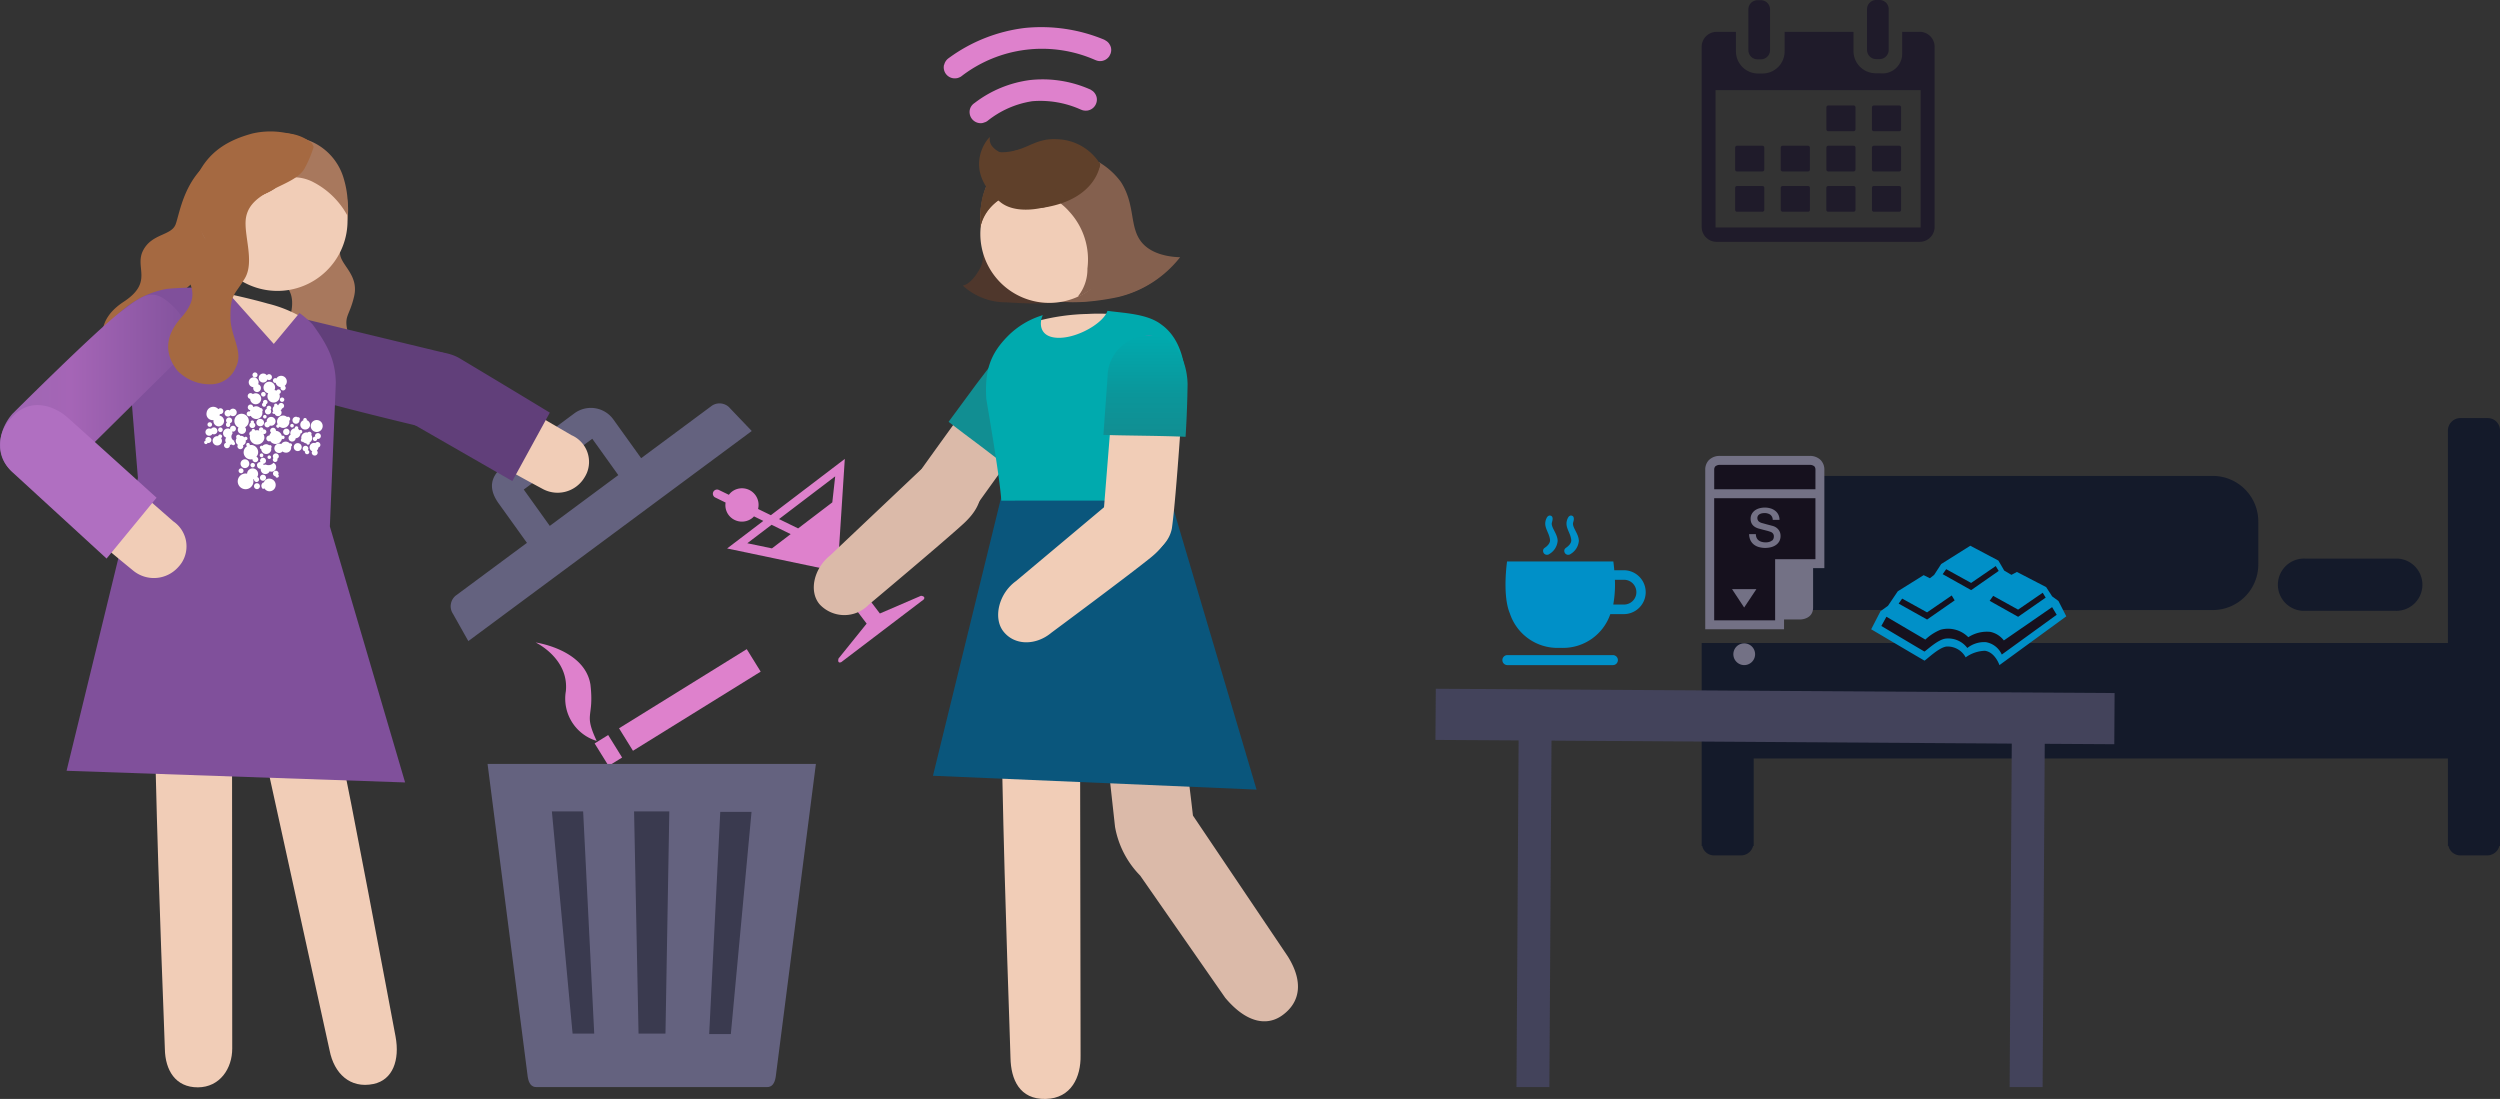 <svg xmlns="http://www.w3.org/2000/svg" width="267.753" height="117.699"><rect width="100%" height="100%" fill="#333333" stroke="none"/><defs><linearGradient id="linear-gradient" x1="453.779" x2="453.779" y2="1" gradientUnits="objectBoundingBox"><stop offset="0" stop-color="#9c67b2"/><stop offset="0" stop-color="#9569b1"/><stop offset="0" stop-color="#8172b1"/><stop offset="0" stop-color="#627fb0"/><stop offset="0" stop-color="#3692af"/><stop offset="0" stop-color="#00aaae"/><stop offset=".583" stop-color="#0b969a"/><stop offset="1" stop-color="#118e92"/></linearGradient><linearGradient id="linear-gradient-2" x2="1" y1=".5" y2=".5" gradientUnits="objectBoundingBox"><stop offset="0" stop-color="#9c67b2"/><stop offset=".384" stop-color="#a565b6"/><stop offset=".999" stop-color="#80519b"/><stop offset="1" stop-color="#80519b"/></linearGradient><style>.cls-1{fill:#141a2a}.cls-2{fill:#de81cc}.cls-3{fill:#64627f;fill-rule:evenodd}.cls-5{fill:#1f1b2a}.cls-7{fill:#0090c8}.cls-8{fill:#16111e}.cls-9{fill:#737185}.cls-10{fill:#dbbaa9}.cls-11{fill:#f1cdb7}.cls-16{fill:#84604e}.cls-17{fill:#5f402a}.cls-19{fill:#a8785d}.cls-20{fill:#a56941}.cls-21{fill:#613f7a}.cls-23{fill:#fff}</style></defs><g id="migraine-take-back-control-analysis-n1-headache" transform="translate(-2513.557 -3729.362)"><g id="Group_1802"><path id="Path_4069" d="M2750.541 3794.7a4.884 4.884 0 004.883-4.884v-4.6a4.884 4.884 0 00-4.883-4.884h-49.049a4.889 4.889 0 00-4.89 4.884v4.6a4.889 4.889 0 004.89 4.88z" class="cls-1"/><path id="Path_4070" d="M2770.07 3794.782a2.8 2.8 0 00.26-5.594h-9.884a2.8 2.8 0 00-.259 5.594h.259z" class="cls-1"/><path id="Path_4071" d="M2780 3774.138h-2.925a1.344 1.344 0 00-1.345 1.31v22.781h-79.922v21.733h.059a1.291 1.291 0 001.25 1.013h2.92a1.339 1.339 0 001.281-1.013h.064v-9.368h74.348v9.368h.059a1.3 1.3 0 001.25 1.013h2.924a1.338 1.338 0 001.282-1.013h.064v-44.514a1.312 1.312 0 00-1.309-1.31" class="cls-1"/></g><g id="Group_1804"><path id="Path_4072" d="M2577.466 3808.715a4.729 4.729 0 01-3.305-5.327c.351-3.518-3.235-5.215-3.235-5.215s5.258.733 5.868 4.507c.417 3.659-.769 2.973.672 6.038" class="cls-2"/><g id="Group_1803"><path id="Rectangle_351" d="M0 0h16.092v2.833H0z" class="cls-2" transform="rotate(-31.79 7975.069 -2626.147)"/><path id="Rectangle_352" d="M0 0h1.706v2.833H0z" class="cls-2" transform="rotate(-31.79 7976.608 -2620.75)"/></g></g><path id="Path_4073" d="M2591.761 3773.106a1.475 1.475 0 00-1.961-.291l-7.575 5.618-3-4.181a2.971 2.971 0 00-4.156-.618l-7.4 5.486c-1.693 1.255-1.838 2.633-.632 4.26l2.956 4.121-7.625 5.651a1.469 1.469 0 00-.291 1.961l1.637 2.911 30.356-22.5zm-22.109 8.686l7.339-5.441 2.787 3.894-7.339 5.44z" class="cls-3"/><g id="Group_1805"><path id="Path_4074" fill="#3a3a4f" fill-rule="evenodd" d="M2569.377 3814.328h27.56l-2.891 28.967-21.381.364z"/><path id="Path_4075" d="M2565.776 3811.183l4.3 33.49c.108.738.409 1.116.913 1.116h24.737c.5 0 .807-.378.914-1.116l4.3-33.49zm9.106 28.879l-2.218-23.8h3.349l1.187 23.8zm9.948 0h-2.884l-.478-23.8h3.774zm7 .051h-2.318l1.187-23.8h3.349z" class="cls-3"/></g><g id="Group_1806"><path id="Path_4078" d="M2701.792 3735.716h.358a.98.98 0 00.98-.98v-4.371a.981.981 0 00-.98-.981h-.358a.982.982 0 00-.982.981v4.371a.981.981 0 00.982.98" class="cls-5"/><path id="Path_4079" d="M2714.5 3735.694h.357a.982.982 0 00.981-.982v-4.37a.98.98 0 00-.981-.98h-.357a.982.982 0 00-.982.98v4.37a.982.982 0 00.98.982" class="cls-5"/><path id="Path_4080" d="M2719.154 3732.775h-1.872v2.407a2.1 2.1 0 01-2.156 2.043c-.071 0-.141-.008-.212-.017h-.475a2.373 2.373 0 01-2.37-2.368v-2.065h-7.377v2.093a2.37 2.37 0 01-2.369 2.368h-.475a2.372 2.372 0 01-2.369-2.368v-2.093h-2.071a1.6 1.6 0 00-1.6 1.6v19.289a1.6 1.6 0 001.6 1.6h21.749a1.6 1.6 0 001.6-1.6v-19.294a1.6 1.6 0 00-1.6-1.6m.109 20.957h-21.974v-14.711h21.966v14.712z" class="cls-5"/><path id="Path_4081" d="M2709.36 3743.416h2.722a.2.2 0 00.2-.2v-2.357a.2.2 0 00-.2-.2h-2.722a.194.194 0 00-.194.192v2.365a.2.2 0 00.194.2" class="cls-5"/><path id="Path_4082" d="M2714.245 3743.416h2.722a.2.2 0 00.2-.2v-2.357a.194.194 0 00-.187-.2h-2.735a.2.2 0 00-.2.193v2.364a.2.2 0 00.2.2" class="cls-5"/><path id="Path_4083" d="M2699.592 3747.724h2.722a.2.2 0 00.2-.2v-2.359a.2.2 0 00-.2-.194h-2.722a.2.2 0 00-.2.188v2.365a.2.2 0 00.2.2" class="cls-5"/><path id="Path_4084" d="M2704.475 3747.724h2.723a.2.2 0 00.2-.2v-2.359a.2.2 0 00-.2-.194h-2.723a.2.2 0 00-.2.194v2.359a.2.2 0 00.2.2" class="cls-5"/><path id="Path_4085" d="M2709.36 3747.724h2.722a.2.2 0 00.2-.2v-2.359a.2.2 0 00-.2-.194h-2.722a.194.194 0 00-.194.194v2.359a.2.2 0 00.188.2h.006" class="cls-5"/><path id="Path_4086" d="M2714.245 3747.724h2.722a.2.2 0 00.2-.2v-2.359a.2.2 0 00-.2-.194h-2.722a.2.2 0 00-.2.193v2.359a.2.2 0 00.2.2" class="cls-5"/><path id="Path_4087" d="M2702.314 3749.282h-2.722a.2.2 0 00-.2.2v2.357a.2.2 0 00.2.2h2.723a.2.2 0 00.2-.2v-2.357a.2.2 0 00-.2-.2" class="cls-5"/><path id="Path_4088" d="M2707.2 3749.282h-2.722a.2.2 0 00-.2.2v2.357a.2.2 0 00.2.2h2.722a.193.193 0 00.2-.188v-2.369a.2.2 0 00-.2-.2" class="cls-5"/><path id="Path_4089" d="M2712.082 3749.282h-2.722a.2.2 0 00-.2.2v2.357a.2.2 0 00.2.2h2.722a.2.2 0 00.2-.2v-2.357a.2.2 0 00-.2-.2" class="cls-5"/><path id="Path_4090" d="M2716.967 3749.282h-2.721a.2.2 0 00-.2.2v2.357a.2.2 0 00.2.2h2.721a.2.2 0 00.2-.2v-2.357a.2.2 0 00-.2-.2" class="cls-5"/></g><g id="Group_1813"><path id="Path_4094" fill="#43435b" d="M2667.333 3803.128l72.7.461-.033 5.48-7.449-.045-.228 36.764h-3.531l.228-36.786-49.295-.32-.228 37.106h-3.523l.228-37.127-8.908-.054z"/><g id="Group_1809"><path id="Path_4095" d="M2686.3 3799.524H2675a.536.536 0 000 1.072h11.3a.536.536 0 100-1.072" class="cls-7"/><path id="Path_4096" d="M2681.512 3788.782a.408.408 0 00.264-.09 1.8 1.8 0 00.877-1.386c0-.8-.767-1.481-.606-2 .133-.422.064-.629-.1-.7-.25-.112-.409.114-.466.228-.459.933.272 1.482.358 2.355.049.465-.568.845-.568.845l-.033.03a.352.352 0 00-.143.307.413.413 0 00.414.411" class="cls-7"/><path id="Path_4097" d="M2679.241 3788.782a.419.419 0 00.264-.09 1.808 1.808 0 00.877-1.386c0-.8-.768-1.481-.609-2 .133-.422.068-.629-.1-.7-.248-.112-.413.114-.468.228-.458.933.274 1.482.362 2.355.045.465-.568.845-.568.845l-.037.03a.348.348 0 00-.138.307.411.411 0 00.411.411" class="cls-7"/><path id="Path_4098" d="M2687.463 3790.435a2.35 2.35 0 010 4.7h-1.44a5.354 5.354 0 01-5.19 3.617h-.348a5.373 5.373 0 01-5.22-3.692c-.828-1.949-.3-5.562-.3-5.562h11.383s.055.369.1.938zm-.048 3.673a1.327 1.327 0 00.146-2.65h-1.046a12.122 12.122 0 01-.175 2.65z" class="cls-7"/></g><g id="Group_1811"><path id="Path_4099" d="M2697.148 3778.793h10.663l.55.606v10.1l-4.107.491v6.31h-7.618v-17.151z" class="cls-8"/><g id="Group_1810"><path id="Path_4100" d="M2701.671 3792.456h-2.613l1.3 1.972z" class="cls-9"/><path id="Path_4101" d="M2703.336 3787.253a.823.823 0 01-.274.142 1.256 1.256 0 01-.4.055 1.51 1.51 0 01-.407-.05.968.968 0 01-.334-.155.734.734 0 01-.227-.276.947.947 0 01-.081-.4h-.722a1.554 1.554 0 00.144.662 1.336 1.336 0 00.37.46 1.55 1.55 0 00.544.266 2.476 2.476 0 00.668.088 2.516 2.516 0 00.6-.073 1.631 1.631 0 00.527-.228 1.221 1.221 0 00.374-.4 1.19 1.19 0 00.139-.594 1.115 1.115 0 00-.047-.324 1.011 1.011 0 00-.151-.3 1.133 1.133 0 00-.251-.251 1.215 1.215 0 00-.353-.173c-.054-.017-.145-.04-.271-.074l-.384-.1-.356-.1c-.106-.029-.167-.047-.182-.049a.874.874 0 01-.356-.188.506.506 0 01-.064-.6.516.516 0 01.183-.165.816.816 0 01.242-.087 1.423 1.423 0 01.261-.026 1.1 1.1 0 01.62.164.7.7 0 01.272.565h.723a1.224 1.224 0 00-.127-.569 1.2 1.2 0 00-.345-.414 1.464 1.464 0 00-.5-.252 2.134 2.134 0 00-.61-.084 2.184 2.184 0 00-.55.071 1.558 1.558 0 00-.488.223 1.178 1.178 0 00-.343.38 1.094 1.094 0 00-.13.54 1.192 1.192 0 00.044.32.9.9 0 00.147.295 1.067 1.067 0 00.281.251 1.522 1.522 0 00.443.182q.429.117.721.189a5.06 5.06 0 01.511.153.588.588 0 01.235.16.491.491 0 01.106.35.6.6 0 01-.045.229.512.512 0 01-.15.2" class="cls-9"/><path id="Path_4102" d="M2708.576 3778.658a1.61 1.61 0 00-1.228-.466h-9.556a1.614 1.614 0 00-1.229.466 1.448 1.448 0 00-.372 1v17.1h8.439v-1.05h1.746s1.366 0 1.366-1.279v-4.221h1.206v-10.515a1.455 1.455 0 00-.372-1.033m-.583 10.593h-4.317v6.549h-6.528v-13.084h10.844zm0-7.49h-10.843v-2.136a.519.519 0 01.117-.315.753.753 0 01.53-.161h9.553a.759.759 0 01.526.157.52.52 0 01.119.352z" class="cls-9"/><path id="Path_4103" d="M2700.364 3798.267a1.164 1.164 0 101.166 1.164 1.164 1.164 0 00-1.166-1.164" class="cls-9"/></g></g><g id="Group_1812"><path id="Path_4104" d="M2714.527 3796.3l.935-1.266.826-.6.618-1.289a37.142 37.142 0 004.061-1.135c0-.165.33-1.376.33-1.376l.716-.641 2.432-.729 2.522.239 1.243.974.794 1.533 2.257.22 1.155.341.826 1.256.991 1.6-6.33 4.638-1.252-1.309h-1.17l-1.1.464-1.337-.948h-1.422l-1.15.728-.826.529z" class="cls-8"/><path id="Path_4105" d="M2734.018 3793.727l-.673-.493-.642-.992-3.134-1.626-.584.314-.775-.46-.622-1.069-3.009-1.591-3.118 1.961-.758 1.167-.447.35-.059-.019-.613-.309-2.772 1.729-1.05 1.555-.8.578-1 1.935s5.7 3.366 5.711 3.361c.275-.156 1.528-1.409 2.364-1.512a2.2 2.2 0 012.045 1.161 3.7 3.7 0 012.06-.705c1.1.149 1.557 1.536 1.557 1.536l7.16-5.227zm-4.32.927l2.636-1.809.318.524-2.951 2.053-3.05-1.71.379-.534zm-7.7-4.334l2.669 1.475 2.636-1.808.316.523-2.95 2.055-3.05-1.709zm-4.717 3.153l2.668 1.474 2.638-1.808.317.523-2.952 2.053-3.049-1.706zm10.67 5.993a2.287 2.287 0 00-1.7-1.328 2.914 2.914 0 00-1.992.624 2.549 2.549 0 00-2.357-1c-.844.135-1.961 1.223-2.236 1.38-.009.006-4.614-2.738-4.614-2.738l.545-.988 4.167 2.447a5.272 5.272 0 011.63-1.056 3.046 3.046 0 012.971.8 3.678 3.678 0 012.348-.572 2.454 2.454 0 011.459.92l5.168-3.567.491.817z" class="cls-7"/></g></g><g id="Group_1807"><path id="Path_4091" d="M2607.793 3795.069l-4.449-5.849.692-10.708-6.222 4.739-.151.114-1.546 1.176-1.37-.666a1.779 1.779 0 00-2.805-1.852 1.638 1.638 0 00-.321.334l-1.073-.519a.447.447 0 10-.388.806l1.11.543a1.749 1.749 0 00.327 1.336 1.783 1.783 0 002.5.342 1.452 1.452 0 00.213-.2l1 .488-3.878 2.95 10.495 2.2 4.449 5.848-3.012 3.738c-.155.615.3.384.3.384l4.341-3.3.151-.115 4.341-3.3c.132-.211.033-.343-.3-.387zm-14.2-7.525l2.6-1.977 2.047 1-2.009 1.528zm5.444-1.589l-2.047-1 6.018-4.577-.311 2.789z" class="cls-2"/></g><path id="Path_7489" d="M2612 3779.833a4.159 4.159 0 015.862.117c1.745 2.442.018 4.463-1.132 5.517-2.226 2.038-10.154 8.68-10.154 8.68a3.615 3.615 0 01-5.216-.04c-1.177-1.341-.7-3.795 1.106-5.256z" class="cls-10"/><path id="Path_6174" d="M2641.323 3816.71s-.609-5.367-.877-6.693l-8.237.906.77 7a9.912 9.912 0 002.693 5.218l9.107 13.085c2.307 2.749 4.5 3.027 6.092 1.894 2-1.427 2.278-3.661.611-6.327z" class="cls-10"/><path id="Path_19961" d="M2620.905 3812.392c.275 13.923.842 28.461.876 30.258.044 2.3.958 4.478 3.775 4.41 2.743-.065 3.776-2.358 3.732-4.654l-.047-30.152" class="cls-11"/><path id="Path_16548" d="M2617.738 3740.55a.445.445 0 01.063-.058.773.773 0 01.063-.049l.109-.079a12.358 12.358 0 015.941-2.434 12.566 12.566 0 016.4 1.01.432.432 0 01.144.09 1.027 1.027 0 01.168.115 1.171 1.171 0 01.261.324 1.141 1.141 0 01.141.429 1.193 1.193 0 01-1.062 1.312h-.051a1.127 1.127 0 01-.416-.045c-.022 0-.157-.057-.178-.064a10.571 10.571 0 00-5.2-.9 10.094 10.094 0 00-4.825 2.129c-.009.007-.083.048-.092.054a.208.208 0 01-.081.041c-.089.037-.187.063-.177.062a.9.9 0 01-.215.06 1.191 1.191 0 01-1.321-1.04 1.135 1.135 0 01.328-.957z" class="cls-2"/><path id="Path_16549" d="M2614.676 3736.306l.007-.021a1.2 1.2 0 01.473-.692 17.265 17.265 0 018.165-3.237 17.583 17.583 0 018.5 1.256l.147.087a1.181 1.181 0 01.332.277 1.368 1.368 0 01.095.141 1.082 1.082 0 01.15.357 1.143 1.143 0 010 .466.83.83 0 01-.108.293l-.059.125a1.17 1.17 0 01-.672.5l-.084.023a1.169 1.169 0 01-.712-.075l-.063-.023a14.129 14.129 0 00-14.355 1.772.889.889 0 01-.177.092 1.126 1.126 0 01-.17.064l-.08.022-.106.012a1.177 1.177 0 01-1.294-1.443z" class="cls-2"/><g id="Group_9814"><g id="Group_9067"><path id="Path_16555" d="M2618.006 3783.664l7.479-10.415c.706-1.118 1.511-3.712-.691-5.27-2.307-1.631-3.131-1.129-4.98 1.253-1.787 2.3-7.463 10.226-7.463 10.226-.944 1.492-1.494 4.011.415 5.255a3.8 3.8 0 005.24-1.049z" class="cls-10"/></g><path id="Path_16556" fill="#118e92" d="M2615.15 3774.543c2.125-2.86 4.127-5.7 5.33-7.012 1.752-1.919 3.311-3 5.962-1.24 2.531 1.678 1.236 4.215.48 5.492l-5.131 7.882c-1.411-1.252-4.86-3.725-6.641-5.122z"/></g><path id="Path_16559" fill="#0a567c" d="M2613.478 3812.447l7.347-29.981h17.991l9.319 31.463z"/><path id="Path_16560" d="M2638.179 3771.582c.162.644-14.651 2.093-14.651 2.093l-.809-8.533.517-.767c.312-.058.935-.559 1.266-.588a22.864 22.864 0 015.551-.8 20.245 20.245 0 015.3.393s2.371.87 1.089.742c.712 2.593 1.62 6.993 1.737 7.46z" class="cls-11"/><path id="Path_16561" fill="#00aaae" d="M2621.5 3765.354a8.852 8.852 0 013.746-2.239c-.386.776-.445 2.4 1.678 2.428 2.067.027 4.84-1.6 5.243-2.89 1.8.248 4.285.314 5.767 1.466 2.073 1.465 2.951 4.538 2.419 8.13-.4 2.662-.955 6.8-1.338 10.735-.779 0-15.615-.011-18.216 0-.167-2.637-1.6-10.779-1.609-10.9-.179-3.024.41-4.812 2.31-6.73z"/><g id="Group_9816"><path id="Path_19962" fill="#4f372c" d="M2621.71 3751.215a7.237 7.237 0 013.974.885c.939.495 6.311 6.9 3.7 8.795-1.858 1.346-6.7.914-8.064.847a6.843 6.843 0 01-4.641-1.787c0-.024.863-.048 1.843-1.858.819-1.512-.112-4.507.678-6.942.443-1.363 2.51.06 2.51.06z"/><path id="Path_19963" d="M2630.56 3749.207c-.552-.134-1.137 1.8-2.64 2.756-.936.6-5.939 7.559-3.011 9.156 2.084 1.137 6.31.353 7.941.088a11.037 11.037 0 006.664-3.977 4.946 4.946 0 01-3.793-1.262c-1.489-1.646-.9-4.554-2.534-7.1-.777-1.207-2.627.339-2.627.339z" class="cls-16"/><path id="Path_19964" d="M2631.278 3746.746c-.552-.133-1.434 4.24-2.937 5.195-.937.595-5.939 7.56-3.011 9.157 2.083 1.137 6.174.462 7.94.088a11.992 11.992 0 006.675-4.271c0-.025-2.614.061-4.01-1.482-1.489-1.646-.7-4.04-2.327-6.582a7.828 7.828 0 00-2.33-2.105z" class="cls-16"/><g id="Group_9815"><path id="Path_14576" d="M2624.526 3761.665a7.387 7.387 0 118.665-5.839 7.387 7.387 0 01-8.665 5.839z" class="cls-11"/><path id="Path_19965" d="M2625.683 3749.649c1.023 1.044 5.354 1.917 6.395 4.663.492 1.3 1.1 2.187 1.488 1.428a5.344 5.344 0 00.555-4.1 6.732 6.732 0 00-5.772-5.922 5.051 5.051 0 00-2.189.21 7.537 7.537 0 00-2.908-.193 6.092 6.092 0 00-4.268 4.166 9.984 9.984 0 00-.424 3.834s.133-2.262 3.323-3.722a5.53 5.53 0 013.8-.364z" class="cls-16"/><path id="Path_19966" d="M2624.29 3748.9a3.082 3.082 0 01.766-1.945c.434-1.711 1.316-2.077 1.364-2.043a4.837 4.837 0 013.06 1 8.376 8.376 0 012.63 2.611 7.332 7.332 0 011.824 6.879 9.089 9.089 0 01-.878 2.093 5.293 5.293 0 01-.655 1.077 8.871 8.871 0 01-2.544 2.144c-.663.419-.951.442-.858.4a4.653 4.653 0 001.022-2.991 7.564 7.564 0 00-1.941-6.1c-1.607-1.854-3.929-2.195-3.79-3.125z" class="cls-16"/><path id="Path_19967" d="M2625.315 3751.6c-1.346.209-1.886-2.655-4.7-.871a4.776 4.776 0 00-2.077 3.061c0 .007-.011-1.874.074-2.309a6.658 6.658 0 011.544-3.689c.616-.81.474-1.578 1.362-2.011 1.518-.741 4.432-.706 6.228-.366a9.756 9.756 0 013.625 1.46c.064.011-.299 3.825-6.056 4.725z" class="cls-17"/><path id="Path_19968" d="M2627.993 3746.981a7.265 7.265 0 01-.508 3.569c-.294.717-4.7 2.2-6.822.433-4.19-3.491-1.269-6.918-1.081-6.926.021 0-.436 1.185 1.778 1.9 1.435.462 2.642-.758 4.511-.327a4.5 4.5 0 012.122 1.351z" class="cls-17"/><path id="Path_19969" d="M2628.44 3750.527s3.206-2.994 2.932-3.606a5.545 5.545 0 00-4.559-2.643c-2.823-.192-3.472 1.7-6.869 1.351-1.544-.16 8.496 4.898 8.496 4.898z" class="cls-17"/></g></g><path id="Path_7488-3" d="M2632.907 3769.834l-1.111 13.9c-.032 1.39.3 4.581 3.117 4.978a3.5 3.5 0 004.152-2.746c.5-3.5 1.231-15.214 1.231-15.214.041-1.858-.473-4.362-3.188-4.543a3.819 3.819 0 00-4.2 3.39 3.642 3.642 0 00-.02.5z" class="cls-11"/><path id="Path_16562" fill="url(#linear-gradient)" d="M2640.534 3776.145c-2.768-.127-6.6-.117-8.8-.208l.462-6.441-.021.306a4.426 4.426 0 014.379-4.473 4.329 4.329 0 01.443.018c2.743-.04 3.759 3.187 3.751 5.254-.007-.001-.011 2.315-.214 5.544z"/><path id="Path_7489-2" d="M2632.435 3783.157a4.159 4.159 0 015.845.466c1.6 2.542-.248 4.456-1.459 5.44-2.343 1.9-10.654 8.059-10.654 8.059-1.621 1.364-3.927 1.433-5.155-.146-1.095-1.409-.517-4.035 1.368-5.386z" class="cls-11"/><path id="Path_5633" d="M2546.062 3745.35a9.8 9.8 0 013.432 2.619 6.266 6.266 0 011.246 4.992c-.307 2.194-.958 2.565-.742 3.731s2 2.215 1.484 4.417-1.126 2.029-.667 3.859.577 3.995-.075 4.745-6.027.928-7.022-.686.26-3.776.815-5.462c1.028-3.136-.8-3.87-.8-3.87a3.287 3.287 0 002.808-1.524 7.919 7.919 0 001.1-5.92 5.655 5.655 0 00-1.445-2.957 10.9 10.9 0 00.313-1.935 5.328 5.328 0 00-.447-2.009z" class="cls-19"/><path id="Path_5632" d="M2545.239 3747.708a12.238 12.238 0 01-1.509 1.944c-1.544 1.671-6.152.659-7.451 3.483-.754 1.639-.285 4.785-1.812 6.258s-1.954 1.214-2.59 3.724c-.472 1.87.414 3.808-.753 5.152a2.909 2.909 0 01-3.061 1.143 4.828 4.828 0 01-3.125-2.353c-.839-1.956-.48-3.84 1.861-5.374 3.246-2.127 1.136-3.65 2.082-5.494s3.031-1.566 3.489-2.812.933-5.086 4.272-7.169c2.17-1.353 6.589-1.743 8.546 1.094" class="cls-20"/><path id="Path_5635" d="M2560.474 3766.989l-15.2-3.673c-1.475-.268-4.557-.007-5.257 2.979-.733 3.128.252 3.468 3.447 4.712 3.018 1.175 15.151 4.047 15.151 4.047 1.971.358 4.706-.45 5.2-2.992a4.32 4.32 0 00-3.341-5.073z" class="cls-21"/><g id="Group_9817"><path id="Path_6197" d="M2542.211 3811.571l6.648 30.3c.48 2.451 2.183 4.106 4.692 3.587 2.1-.435 2.828-2.6 2.374-5.063s-5.483-29.121-5.59-28.982" class="cls-11"/><path id="Path_6198" d="M2530.226 3811.733c.32 13.667.948 28.221.988 29.985.041 2.254 1.128 4.109 3.54 4.1 2.351-.013 3.684-2.017 3.675-4.179-.011-7.623-.019-30.067-.019-30.067" class="cls-11"/></g><path id="Path_5636" d="M2545.919 3763.36a13.842 13.842 0 00-3.694-1.486c-2.206-.632-5.136-1.231-5.136-1.231l.765 8.485 6.834-.764z" class="cls-11"/><path id="Path_14576-2" d="M2544.595 3760.4a7.506 7.506 0 10-8.712-6.066 7.505 7.505 0 008.712 6.066z" class="cls-11"/><path id="Path_5639" d="M2543.688 3748.549c-.613 2.14-4.649 1.532-5.429 4.411-.552 2.038-1.069 4.783-1.069 4.783s-1.5-2.453-1.89-3.23a7.5 7.5 0 01-.588-4.712c.438-3.078 2.934-5.121 6.224-5.663a5.109 5.109 0 012.222.248 7.652 7.652 0 012.957-.15 6.2 6.2 0 014.271 4.3 10.129 10.129 0 01.369 3.9 8.7 8.7 0 00-3.582-3.535 4.5 4.5 0 00-3.485-.352z" class="cls-19"/><path id="Path_5640" d="M2543.688 3748.549c-.613 2.14-4.649 1.532-5.429 4.411-.552 2.038-1.069 4.783-1.069 4.783s-1.5-2.453-1.89-3.23c-.813-1.431-1.8-2.556-1.368-4.143 1-4.2 3.466-5.851 6.686-6.718a8.662 8.662 0 015.879.753c.432 1.634-2.14 2.595-2.809 4.144z" class="cls-20"/><path id="Path_5641" fill="#80509b" d="M2520.687 3811.913l7.642-31.365-.833-10.184c-.548-2.846-6.812-1.4-3.768-3.5.118-1.829 2.61-4.287 4.483-5.368a9.435 9.435 0 013.259-1.2 32.366 32.366 0 014.413-.1c.451.046 1.265.053 1.722.1l5.273 5.9 2.753-3.31a10 10 0 011.4 1.213c1.561 2.148 2.443 3.767 2.491 6.234 0 .271-.637 15.411-.637 15.411l8.059 27.418z"/><path id="Path_5642" d="M2543.211 3780.525a.181.181 0 01-.149-.151.3.3 0 11.33-.271c0 .037-.034.06-.05.09a.178.178 0 01.077.159.187.187 0 01-.206.167z" class="cls-23"/><g id="Group_1244"><path id="Path_5643" d="M2544.158 3770.932a.281.281 0 01-.559-.062c0-.019.02-.029.025-.047h-.022a.6.6 0 01-.519-.469c-.025 0-.046.024-.074.021a.26.26 0 01.057-.516c.035 0 .056.031.085.047a.606.606 0 011.122.377.613.613 0 01-.226.411.269.269 0 01.111.238z" class="cls-23"/><path id="Path_5644" d="M2540.444 3771.474a.308.308 0 01.193.1.575.575 0 01.361-.09.589.589 0 11-.645.6.311.311 0 01.09-.616z" class="cls-23"/><path id="Path_5645" d="M2541.624 3772.672a.21.21 0 01.128-.164.241.241 0 01-.029-.1.246.246 0 01.271-.217.247.247 0 01.22.27.231.231 0 01-.168.188c.005.024.022.044.019.071a.223.223 0 11-.443-.049z" class="cls-23"/><path id="Path_5646" d="M2543.795 3771.934a.237.237 0 11-.262.21.237.237 0 01.261-.208z" class="cls-23"/><path id="Path_5647" d="M2540.838 3769.789a.271.271 0 11.3-.241.272.272 0 01-.3.241z" class="cls-23"/><path id="Path_5648" d="M2541.52 3771.564a.247.247 0 11.221.271.248.248 0 01-.221-.271z" class="cls-23"/><path id="Path_5649" d="M2542.326 3770.062a.309.309 0 01-.126-.07.478.478 0 01-.5.34.484.484 0 11.437-.771.292.292 0 01.264-.126.315.315 0 01-.07.627z" class="cls-23"/><path id="Path_5650" d="M2541.2 3770.514a.407.407 0 01.3.431.411.411 0 01-.822-.009.525.525 0 01.009-.081c0-.009.007-.016.007-.024a.528.528 0 11.558-.5.511.511 0 01-.042.18z" class="cls-23"/><path id="Path_5651" d="M2543.405 3771.068a.261.261 0 01.229.287.245.245 0 01-.163.194.637.637 0 01.049.311.661.661 0 11-1.314-.138.649.649 0 01.077-.246.622.622 0 11.676-.339.667.667 0 01.209.067.248.248 0 01.237-.136z" class="cls-23"/><path id="Path_5652" d="M2542.226 3773.746a.328.328 0 01-.29-.361.307.307 0 01.2-.245.212.212 0 01-.028-.1.25.25 0 11.5.056.255.255 0 01-.075.137.32.32 0 01-.3.509z" class="cls-23"/><g id="Group_1243"><path id="Path_5653" d="M2541.471 3774.231a.393.393 0 11-.091.78.393.393 0 11.091-.78z" class="cls-23"/><path id="Path_5654" d="M2542.113 3774.013a.192.192 0 11-.171-.21.192.192 0 01.171.21z" class="cls-23"/><path id="Path_5655" d="M2539.979 3773.655a.272.272 0 01.3-.236c.017 0 .025.018.041.023a.587.587 0 01.049-.152h-.006a.3.3 0 01.066-.6.288.288 0 01.247.271.66.66 0 01.382-.084.678.678 0 01.386.192c.012 0 .02-.01.033-.009a.247.247 0 01.219.27.208.208 0 01-.054.1.651.651 0 01-.474.791.7.7 0 01-.76-.327.267.267 0 01-.187.055.271.271 0 01-.242-.294z" class="cls-23"/><path id="Path_5656" d="M2540.4 3774.543a.182.182 0 01.361.039c0 .025-.022.039-.033.059a.3.3 0 01.173.291.318.318 0 01-.632-.07.3.3 0 01.156-.223.163.163 0 01-.025-.096z" class="cls-23"/><g id="Group_1242"><path id="Path_5657" d="M2543.069 3774.537a.478.478 0 01-.527.422.555.555 0 01-.075-.024.3.3 0 01-.307.2.314.314 0 01-.279-.347.3.3 0 01.248-.25.461.461 0 01-.01-.11.478.478 0 01.95.105z" class="cls-23"/><path id="Path_5658" d="M2544.548 3774.607a.665.665 0 01-.733.586.638.638 0 01-.315-.135.181.181 0 01-.186.124.191.191 0 01-.17-.209.18.18 0 01.158-.154.638.638 0 01-.073-.361.661.661 0 01.73-.587.64.64 0 01.339.155.222.222 0 01.118-.034.247.247 0 01.218.271.242.242 0 01-.1.169.618.618 0 01.014.175z" class="cls-23"/><g id="Group_1241"><path id="Path_5659" d="M2545.025 3774.972a.192.192 0 11-.172-.212.193.193 0 01.172.211z" class="cls-23"/><g id="Group_1240"><path id="Path_5660" d="M2546.188 3775.363a.513.513 0 01-.13-.993.18.18 0 01-.023-.074.193.193 0 01.384.028v.014c0 .011-.012.015-.015.025a.513.513 0 01-.21 1h-.006z" class="cls-23"/><path id="Path_5661" d="M2544.466 3776.229a.374.374 0 01.214-.3.531.531 0 01.33-.673.566.566 0 01.127-.027c0-.015-.014-.027-.012-.043a.191.191 0 11.38.042c0 .026-.022.042-.034.064a.523.523 0 01.164.153.181.181 0 01.255.024.182.182 0 01.036.157.186.186 0 01-.189.163.112.112 0 010 .036.542.542 0 01-.514.474.032.032 0 010 .015.382.382 0 11-.76-.083z" class="cls-23"/><path id="Path_5662" d="M2545.777 3776.478a.189.189 0 01.062-.112.562.562 0 01.632-.687c.016 0 .029.011.044.014a.215.215 0 01.2-.09.237.237 0 01.212.26c0 .028-.026.045-.037.069a.564.564 0 01-.121.787.347.347 0 01-.055.036.183.183 0 01.02.069.191.191 0 01-.211.168.18.18 0 01-.15-.147h-.025a.575.575 0 01-.344-.174c-.019 0-.034.018-.054.017a.192.192 0 01-.173-.21z" class="cls-23"/><g id="Group_1236"><path id="Path_5663" d="M2543.836 3776.39a.181.181 0 01-.078-.044.691.691 0 01-1.264.245.3.3 0 01-.145.042.314.314 0 01.061-.624.7.7 0 01.181-.306.3.3 0 01-.1-.247.318.318 0 01.349-.278.31.31 0 01.27.329h.036a.7.7 0 01.6.542.189.189 0 11.08.346z" class="cls-23"/><path id="Path_5664" d="M2540.715 3775.3a.181.181 0 01.157.167.794.794 0 01.307-.028.741.741 0 01.153.049.236.236 0 01-.042-.143.243.243 0 01.484.036c.031-.009.056-.03.09-.026a.247.247 0 11-.054.492c-.025 0-.04-.025-.063-.035a.764.764 0 01.124.494.785.785 0 01-1.559-.173.643.643 0 01.033-.1.293.293 0 01.18-.5c-.007-.023-.022-.042-.019-.067a.191.191 0 01.209-.166zm.9.354a.234.234 0 01-.018-.063.351.351 0 01-.042.012.708.708 0 01.06.051z" class="cls-23"/></g><path id="Path_5665" d="M2547.408 3775.626a.641.641 0 11.706-.568.641.641 0 01-.706.568z" class="cls-23"/><path id="Path_5666" d="M2545.631 3774.416a.376.376 0 11-.332-.417.379.379 0 01.161.062c.017 0 .03-.016.048-.014a.189.189 0 01.169.208.185.185 0 01-.051.09.343.343 0 01.005.071z" class="cls-23"/><path id="Path_5667" d="M2547.271 3776.6a.238.238 0 01.053-.473c-.008-.035-.034-.062-.03-.1a.315.315 0 11.279.348c-.022 0-.034-.024-.054-.03 0 .014.013.025.011.04a.237.237 0 01-.258.214z" class="cls-23"/><path id="Path_5668" d="M2543.882 3775.58a.345.345 0 11.307.38.345.345 0 01-.307-.38z" class="cls-23"/><g id="Group_1239"><path id="Path_5669" d="M2546.716 3777.217a.469.469 0 01.517-.416.444.444 0 01.091.027.3.3 0 01.265-.129.317.317 0 01.281.348.3.3 0 01-.22.241v.033a.462.462 0 01-.159.3.311.311 0 01.09.244.318.318 0 11-.632-.07c0-.041.036-.065.054-.1a.466.466 0 01-.287-.478z" class="cls-23"/><path id="Path_5670" d="M2542.948 3777.32a.5.5 0 01.556-.446.494.494 0 01.168.054.574.574 0 01.791-.181.593.593 0 01.128.111.182.182 0 01.073-.022.193.193 0 01.169.212.178.178 0 01-.1.138.542.542 0 01-.638.647.573.573 0 01-.282-.121.491.491 0 01-.417.163.5.5 0 01-.452-.552z" class="cls-23"/><path id="Path_5671" d="M2545.49 3776.824a.426.426 0 11-.47.377.426.426 0 01.47-.377z" class="cls-23"/><path id="Path_5672" d="M2546.312 3777.109a.3.3 0 01.27.33v.005a.268.268 0 01-.067.123.226.226 0 01.167.235.234.234 0 11-.466-.051c0-.016.017-.025.022-.04a.3.3 0 01.074-.6z" class="cls-23"/><g id="Group_1238"><path id="Path_5673" d="M2540.2 3774.543a.761.761 0 01-.393.578.44.44 0 11-.778.229.446.446 0 01.077-.2.773.773 0 111.094-.612z" class="cls-23"/><path id="Path_5674" d="M2538.007 3775.253a.482.482 0 01.221.09c-.009-.035-.034-.065-.03-.1a.315.315 0 11.279.347c-.032 0-.05-.03-.077-.042a.5.5 0 01.054.271.47.47 0 00.049.663.442.442 0 00.159.09.421.421 0 01-.04.124.179.179 0 01.11.18.189.189 0 01-.208.169.181.181 0 01-.135-.09.472.472 0 01-.228.051c0 .028.026.049.021.078a.317.317 0 01-.632-.04v-.028a.3.3 0 01.215-.24.485.485 0 01-.078-.307.469.469 0 01.1-.235.5.5 0 01-.339-.524.5.5 0 01.542-.451z" class="cls-23"/><path id="Path_5675" d="M2535.926 3776.031a.391.391 0 11.054-.781h.032a.379.379 0 01.15.047.359.359 0 01.336-.156.369.369 0 11-.055.737.379.379 0 01-.139-.039.385.385 0 01-.378.192z" class="cls-23"/><path id="Path_5676" d="M2536.933 3775.028a.58.58 0 01-.515-.637c0-.014.011-.026.013-.04a.654.654 0 01-.747-.781.717.717 0 011.262-.383.3.3 0 01.247-.1.313.313 0 11-.07.622c-.006 0-.009-.008-.015-.009s0 .015 0 .022a.74.74 0 01-.048.151.581.581 0 01-.129 1.154z" class="cls-23"/><path id="Path_5677" d="M2536.876 3776.077a.308.308 0 01.043.015v-.016a.215.215 0 01.427.047.2.2 0 01-.12.156.492.492 0 01.1.355.5.5 0 11-.446-.557z" class="cls-23"/><path id="Path_5678" d="M2538.458 3773.935a.383.383 0 01-.207-.1.351.351 0 01-.316.141.356.356 0 11.231-.649.4.4 0 11.292.6z" class="cls-23"/><path id="Path_5679" d="M2536.269 3774.856a.246.246 0 11-.22-.271.247.247 0 01.218.271z" class="cls-23"/><path id="Path_5680" d="M2538.13 3774.078a.327.327 0 01.289.361.31.31 0 01-.244.255.218.218 0 01.04.142.228.228 0 11-.454.031.245.245 0 010-.053.135.135 0 010-.028.217.217 0 01.109-.16.309.309 0 01-.1-.259.327.327 0 01.36-.289z" class="cls-23"/><path id="Path_5681" d="M2535.586 3776.558c-.011-.039-.038-.072-.032-.114a.321.321 0 11.284.361c-.018 0-.027-.02-.043-.024a.188.188 0 01-.37-.064.179.179 0 01.161-.159z" class="cls-23"/><g id="Group_1237"><path id="Path_5682" d="M2541.076 3779.16a.351.351 0 01.379-.312.312.312 0 01-.045-.155.317.317 0 11.632.044v.026a.307.307 0 01-.3.271.336.336 0 01.042.137.5.5 0 01.255-.047.669.669 0 00.8-.2.5.5 0 01-.271.952.513.513 0 01-.131-.042.5.5 0 01-.508.3.5.5 0 01-.446-.556c0-.009.007-.016.008-.025a.34.34 0 01-.09.008.352.352 0 01-.313-.386z" class="cls-23"/><path id="Path_5683" d="M2541.112 3781.117a.316.316 0 11-.348.281.318.318 0 01.348-.281z" class="cls-23"/><path id="Path_5684" d="M2541.759 3778.134a.192.192 0 11-.383-.01v-.032a.191.191 0 01.38.042z" class="cls-23"/><path id="Path_5685" d="M2541.388 3777.268a.192.192 0 01.212-.17c.025 0 .041.023.062.035a.535.535 0 01.464-.191.507.507 0 01.263.115.186.186 0 01.091-.026.192.192 0 01.169.21.18.18 0 01-.056.1.5.5 0 01.017.193.542.542 0 01-1.076-.073.186.186 0 01-.146-.193z" class="cls-23"/><path id="Path_5686" d="M2539.948 3780.08c.026 0 .048.018.074.023a.261.261 0 010-.039.59.59 0 111.176.108v.022a.582.582 0 01-.1.26.27.27 0 11-.334.241.751.751 0 01-.09.009.841.841 0 11-.717-.624z" class="cls-23"/><path id="Path_5687" d="M2543.138 3777.924a.317.317 0 01.279.349.3.3 0 01-.169.227.232.232 0 01.029.1.248.248 0 01-.5-.015v-.039a.26.26 0 01.067-.122.311.311 0 01.059-.436.307.307 0 01.227-.062z" class="cls-23"/><path id="Path_5688" d="M2540.257 3779.075a.47.47 0 11-.416-.518.469.469 0 01.415.515z" class="cls-23"/><path id="Path_5689" d="M2542.046 3780.565a.326.326 0 11-.289-.361.327.327 0 01.289.361z" class="cls-23"/><path id="Path_5690" d="M2541.809 3781.026l-.015.119a.6.6 0 01.669-.52l.043.007a.679.679 0 01.574.751.665.665 0 01-.722.593.63.63 0 01-.478-.307.217.217 0 01-.149.046c-.12-.012-.195-.245-.181-.369s.14-.333.259-.32z" class="cls-23"/><path id="Path_5691" d="M2540.859 3779.21a.239.239 0 11-.212-.265.24.24 0 01.212.265z" class="cls-23"/><path id="Path_5692" d="M2539.405 3779.523a.263.263 0 11-.29.233.261.261 0 01.29-.233z" class="cls-23"/><path id="Path_5693" d="M2542.587 3778.351a.19.19 0 11-.169-.212.19.19 0 01.169.212z" class="cls-23"/><path id="Path_5694" d="M2539.929 3776.98a.192.192 0 11.381.042c0 .007-.008.01-.009.018a.748.748 0 01.216-.02.776.776 0 01.685.858.758.758 0 01-.186.405.3.3 0 01.2.3.317.317 0 01-.349.28.309.309 0 01-.271-.321.756.756 0 01-.92-.541.746.746 0 01-.017-.294.769.769 0 01.361-.56.181.181 0 01-.091-.167z" class="cls-23"/></g><path id="Path_5695" d="M2539.114 3775.915a.225.225 0 01.171.133.5.5 0 01.123-.011.533.533 0 01.328.17.18.18 0 01.157-.069.192.192 0 01.17.211.187.187 0 01-.189.164.464.464 0 01-.3.542.3.3 0 01.039.134.315.315 0 11-.627-.069c0-.043.039-.071.059-.108a.515.515 0 01-.154-.712l.006-.01a.236.236 0 01-.046-.159.239.239 0 01.257-.217z" class="cls-23"/><path id="Path_5696" d="M2537.41 3775.417a.246.246 0 11-.22-.271.246.246 0 01.22.27z" class="cls-23"/></g></g></g></g><path id="Path_5697" d="M2543.58 3773.845a.381.381 0 01-.537-.049v-.006a.37.37 0 01-.055-.1c-.007 0-.014.007-.021.006-.137-.015-.248-.023-.234-.158.009-.076.044-.075.1-.116a.4.4 0 01-.071-.263.457.457 0 01.18-.316.153.153 0 01-.029-.09.187.187 0 01.207-.165.179.179 0 01.155.158h.031a.632.632 0 01.064.021.309.309 0 01.331-.246.315.315 0 01.28.347.287.287 0 01-.224.24.2.2 0 01-.162.176.408.408 0 01.039.033.382.382 0 01-.054.528zm.181-.744l-.02.008c0 .02.009.01.016-.009z" class="cls-23"/></g></g></g><g id="Group_1245"><path id="Path_5699" d="M2576.384 3780.071a3.087 3.087 0 01-.255.471 3.351 3.351 0 01-4.4 1.213s-2.67-1.425-3.97-2.191l3.2-5.812 3.807 2.22a3.117 3.117 0 011.621 4.1z" class="cls-11"/></g><path id="Path_5700" d="M2556.435 3769.067c1.507-2.678 4.871-2.211 6.351-1.328 2.827 1.69 7.452 4.472 9.655 5.819l-4.013 7.33-10.743-6.172a3.972 3.972 0 01-1.381-5.444 5.58 5.58 0 01.131-.205z" class="cls-21"/><path id="Path_5635-2" fill="url(#linear-gradient-2)" d="M2520.84 3779.543l11.22-11.093c1.013-1.124 2.424-3.907.233-6.093-2.294-2.289-3.109-1.625-5.872.457-2.611 1.966-11.515 10.853-11.515 10.853-1.354 1.5-2.112 4.277-.192 6.048a4.359 4.359 0 006.126-.172z"/><g id="Group_9818"><g id="Group_1245-2"><path id="Path_5699-2" d="M2532.968 3789.7a3.233 3.233 0 01-.351.432 3.492 3.492 0 01-4.738.39s-2.353-1.912-3.535-2.947l4.4-5.328 3.363 2.945a3.245 3.245 0 01.866 4.507z" class="cls-11"/></g><path id="Path_5700-2" fill="#b06fc1" d="M2514.759 3774.144c2-2.372 4.7-1.248 6-.095 1.884 1.672 7.07 6.361 9.566 8.62l-5.353 6.515-10.038-9.205a4.009 4.009 0 01-.348-5.657c.061-.063.114-.122.173-.178z"/></g><path id="Path_5698" d="M2547.15 3745.1a12.211 12.211 0 01-.954 2.267c-1.057 2.015-5.769 2.232-6.292 5.3-.3 1.777.965 4.694-.128 6.513s-1.572 1.68-1.535 4.269c.028 1.928 1.386 3.57.609 5.17a2.91 2.91 0 01-2.663 1.9 4.83 4.83 0 01-3.628-1.462c-1.314-1.673-1.458-3.584.4-5.672 2.583-2.9.15-3.821.586-5.847s2.522-2.3 2.639-3.618-.413-5.155 2.269-8.032c1.744-1.87 5.908-3.392 8.536-1.163" class="cls-20"/></g></svg>
